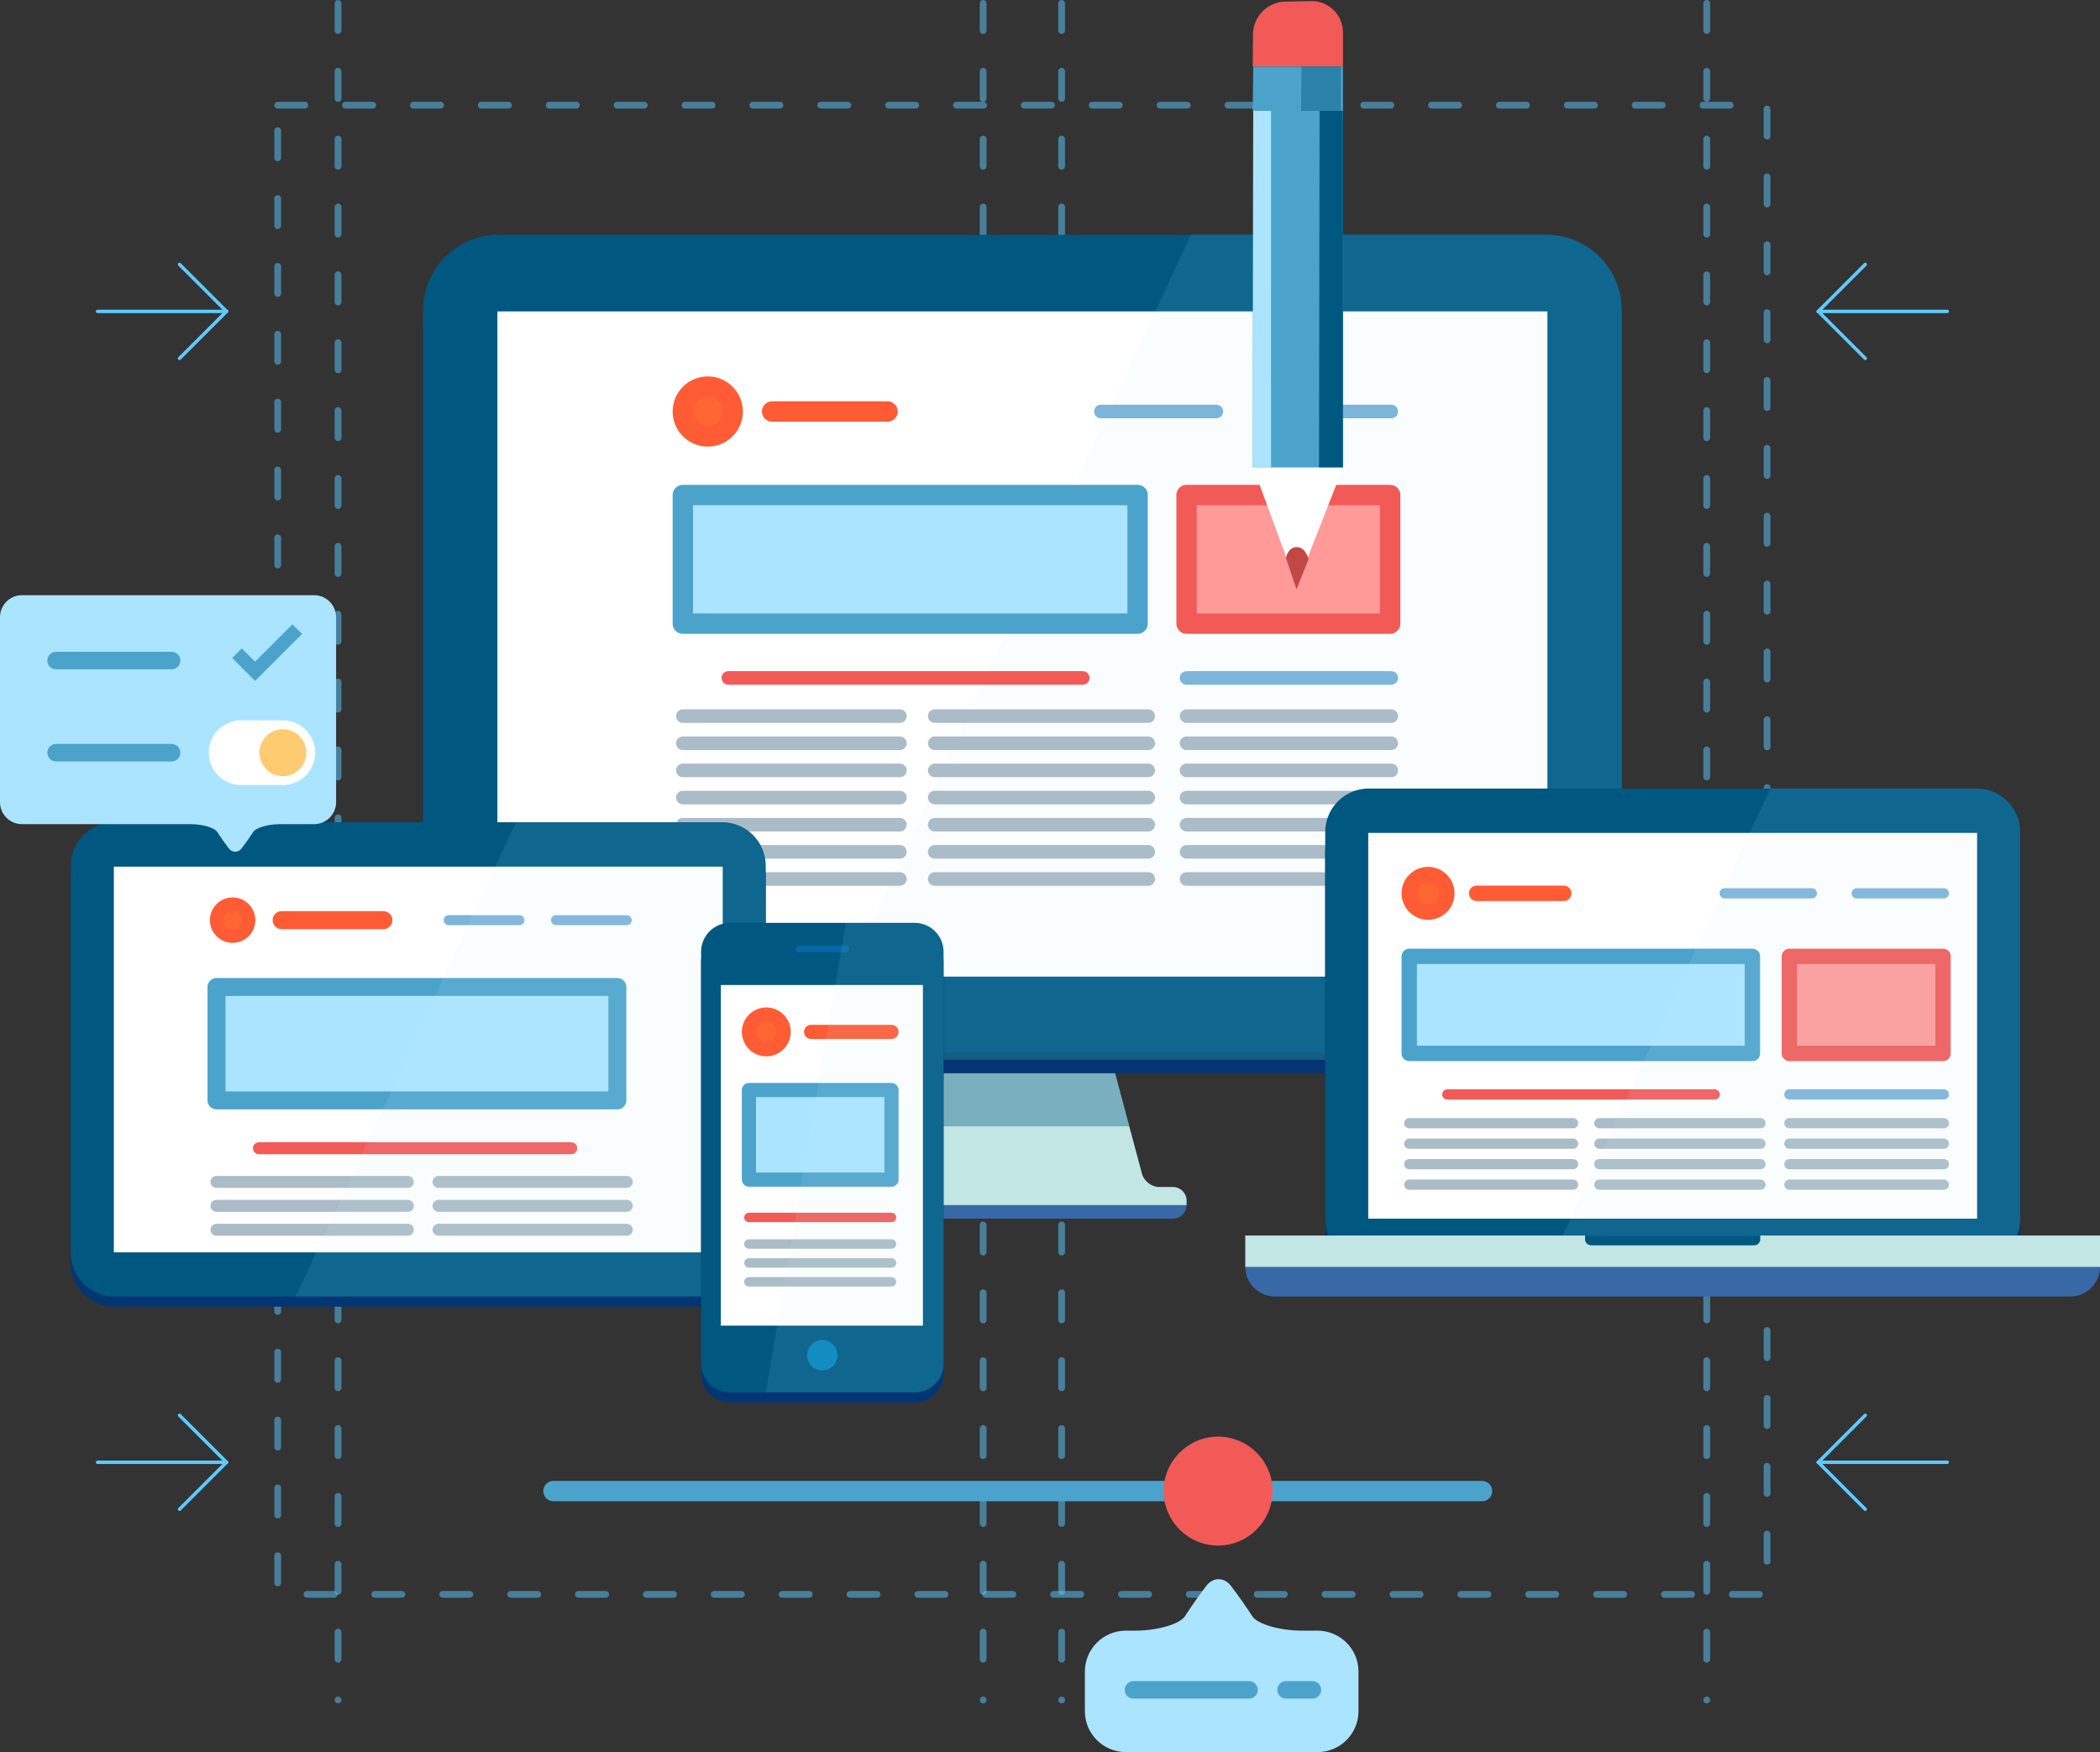 <?xml version="1.0" encoding="utf-8"?>
<!-- Generator: Adobe Illustrator 16.0.0, SVG Export Plug-In . SVG Version: 6.00 Build 0)  -->
<!DOCTYPE svg PUBLIC "-//W3C//DTD SVG 1.1//EN" "http://www.w3.org/Graphics/SVG/1.1/DTD/svg11.dtd">
<svg version="1.1" id="Layer_2" xmlns="http://www.w3.org/2000/svg" xmlns:xlink="http://www.w3.org/1999/xlink" x="0px" y="0px"
	 width="309.405px" height="258.181px" viewBox="0 0 309.405 258.181" enable-background="new 0 0 309.405 258.181"
	 xml:space="preserve">
<rect x="0" y="0" width="309.405" height="258.181" fill="#333333" stroke="none"/>
<g>
	
		<line opacity="0.5" fill="none" stroke="#5DCBFF" stroke-linecap="round" stroke-linejoin="round" stroke-miterlimit="10" stroke-dasharray="4,6" x1="49.807" y1="0.5" x2="49.807" y2="250.5"/>
	
		<line opacity="0.5" fill="none" stroke="#5DCBFF" stroke-linecap="round" stroke-linejoin="round" stroke-miterlimit="10" stroke-dasharray="4,6" x1="251.462" y1="0.5" x2="251.462" y2="250.5"/>
</g>
<g opacity="0.5">
	
		<line fill="none" stroke="#5DCBFF" stroke-linecap="round" stroke-linejoin="round" stroke-miterlimit="10" stroke-dasharray="4,6" x1="156.418" y1="0.5" x2="156.418" y2="250.5"/>
	
		<line fill="none" stroke="#5DCBFF" stroke-linecap="round" stroke-linejoin="round" stroke-miterlimit="10" stroke-dasharray="4,6" x1="144.852" y1="0.5" x2="144.852" y2="250.5"/>
</g>
<rect x="40.916" y="15.5" opacity="0.5" fill="none" stroke="#5DCBFF" stroke-linecap="round" stroke-linejoin="round" stroke-miterlimit="10" stroke-dasharray="4,6" width="219.438" height="219.438"/>
<path fill="#3869A6" d="M128.448,179.573c-1.1,0-2-0.9-2-2v-0.654c0-1.1,0.9-2,2-2h2.047c1.1,0,2.233-0.869,2.518-1.932l5.01-18.687
	c0.285-1.062,1.418-1.932,2.518-1.932h20.186c1.101,0,2.233,0.869,2.519,1.932l5.011,18.687c0.284,1.062,1.418,1.932,2.518,1.932
	h2.047c1.1,0,2,0.9,2,2v0.654c0,1.1-0.9,2-2,2H128.448z"/>
<path fill="#C1E6E3" d="M172.821,174.919h-2.047c-1.1,0-2.233-0.869-2.518-1.932l-5.011-18.687
	c-0.285-1.062-1.418-1.932-2.519-1.932h-20.186c-1.1,0-2.233,0.869-2.518,1.932l-5.01,18.687c-0.285,1.062-1.418,1.932-2.518,1.932
	h-2.047c-1.1,0-2,0.9-2,2v0.654h48.373v-0.654C174.821,175.819,173.921,174.919,172.821,174.919z"/>
<path opacity="0.38" fill="#005780" d="M138.023,154.301l-3.129,11.67h31.48l-3.129-11.67c-0.285-1.062-1.418-1.932-2.519-1.932
	h-20.186C139.441,152.369,138.309,153.238,138.023,154.301z"/>
<g>
	<g>
		<g>
			<path fill="#043573" d="M227.884,37.606H73.386c-6.067,0-11.034,4.968-11.034,11.034v98.456c0,6.067,4.967,11.034,11.034,11.034
				h154.498c6.065,0,11.034-4.967,11.034-11.034V48.64C238.918,42.574,233.949,37.606,227.884,37.606z"/>
		</g>
		<path fill="#043573" d="M227.884,158.129c6.065,0,11.034-4.966,11.034-11.033V48.64c0-6.065-4.969-11.034-11.034-11.034h-52.438
			l-55.94,120.523H227.884z"/>
		<rect x="73.282" y="48.887" fill="#043573" width="154.705" height="98.021"/>
		<polygon fill="#043573" points="124.714,146.908 227.987,146.908 227.987,48.887 170.21,48.887 		"/>
		<circle fill="#043573" cx="104.279" cy="63.637" r="3.672"/>
		<line fill="#043573" x1="113.759" y1="63.637" x2="130.77" y2="63.637"/>
		<line fill="#043573" x1="187.973" y1="63.637" x2="204.982" y2="63.637"/>
		<line fill="#043573" x1="174.821" y1="102.897" x2="204.982" y2="102.897"/>
		<line fill="#043573" x1="107.315" y1="102.897" x2="159.525" y2="102.897"/>
		<g>
			<g>
				<line fill="#043573" x1="174.821" y1="132.524" x2="204.982" y2="132.524"/>
			</g>
			<g>
				<line fill="#043573" x1="174.821" y1="128.524" x2="204.982" y2="128.524"/>
			</g>
			<g>
				<line fill="#043573" x1="174.821" y1="124.524" x2="204.982" y2="124.524"/>
			</g>
			<g>
				<line fill="#043573" x1="174.821" y1="120.524" x2="204.982" y2="120.524"/>
			</g>
			<g>
				<line fill="#043573" x1="174.821" y1="116.524" x2="204.982" y2="116.524"/>
			</g>
			<g>
				<line fill="#043573" x1="174.821" y1="112.524" x2="204.982" y2="112.524"/>
			</g>
			<g>
				<line fill="#043573" x1="174.821" y1="108.524" x2="204.982" y2="108.524"/>
			</g>
		</g>
		<g>
			<g>
				<line fill="#043573" x1="100.606" y1="132.524" x2="132.587" y2="132.524"/>
			</g>
			<g>
				<line fill="#043573" x1="100.606" y1="128.524" x2="132.587" y2="128.524"/>
			</g>
			<g>
				<line fill="#043573" x1="100.606" y1="124.524" x2="132.587" y2="124.524"/>
			</g>
			<g>
				<line fill="#043573" x1="100.606" y1="120.524" x2="132.587" y2="120.524"/>
			</g>
			<g>
				<line fill="#043573" x1="100.606" y1="116.524" x2="132.587" y2="116.524"/>
			</g>
			<g>
				<line fill="#043573" x1="100.606" y1="112.524" x2="132.587" y2="112.524"/>
			</g>
			<g>
				<line fill="#043573" x1="100.606" y1="108.524" x2="132.587" y2="108.524"/>
			</g>
		</g>
		<g>
			<g>
				<line fill="#043573" x1="137.72" y1="132.524" x2="169.177" y2="132.524"/>
			</g>
			<g>
				<line fill="#043573" x1="137.72" y1="128.524" x2="169.177" y2="128.524"/>
			</g>
			<g>
				<line fill="#043573" x1="137.72" y1="124.524" x2="169.177" y2="124.524"/>
			</g>
			<g>
				<line fill="#043573" x1="137.72" y1="120.524" x2="169.177" y2="120.524"/>
			</g>
			<g>
				<line fill="#043573" x1="137.72" y1="116.524" x2="169.177" y2="116.524"/>
			</g>
			<g>
				<line fill="#043573" x1="137.72" y1="112.524" x2="169.177" y2="112.524"/>
			</g>
			<g>
				<line fill="#043573" x1="137.72" y1="108.524" x2="169.177" y2="108.524"/>
			</g>
		</g>
		<line fill="#043573" x1="162.201" y1="63.637" x2="179.212" y2="63.637"/>
		<rect x="100.606" y="75.943" fill="#043573" width="67" height="18.954"/>
		<rect x="174.821" y="75.943" fill="#043573" width="30" height="18.954"/>
	</g>
	<g>
		<g>
			<path fill="#135D80" d="M227.884,35.606H73.386c-6.067,0-11.034,4.968-11.034,11.034v98.456c0,6.067,4.967,11.034,11.034,11.034
				h154.498c6.065,0,11.034-4.967,11.034-11.034V46.64C238.918,40.574,233.949,35.606,227.884,35.606z"/>
		</g>
		<path fill="#135D80" d="M227.884,156.129c6.065,0,11.034-4.966,11.034-11.033V46.64c0-6.065-4.969-11.034-11.034-11.034h-52.438
			l-55.94,120.523H227.884z"/>
		<rect x="73.282" y="46.887" fill="#135D80" width="154.705" height="98.021"/>
		<polygon fill="#135D80" points="124.714,144.908 227.987,144.908 227.987,46.887 170.21,46.887 		"/>
		<circle fill="#135D80" cx="104.279" cy="61.637" r="3.672"/>
		<line fill="#135D80" x1="113.759" y1="61.637" x2="130.77" y2="61.637"/>
		<line fill="#135D80" x1="187.973" y1="61.637" x2="204.982" y2="61.637"/>
		<line fill="#135D80" x1="174.821" y1="100.897" x2="204.982" y2="100.897"/>
		<line fill="#135D80" x1="107.315" y1="100.897" x2="159.525" y2="100.897"/>
		<g>
			<g>
				<line fill="#135D80" x1="174.821" y1="130.524" x2="204.982" y2="130.524"/>
			</g>
			<g>
				<line fill="#135D80" x1="174.821" y1="126.524" x2="204.982" y2="126.524"/>
			</g>
			<g>
				<line fill="#135D80" x1="174.821" y1="122.524" x2="204.982" y2="122.524"/>
			</g>
			<g>
				<line fill="#135D80" x1="174.821" y1="118.524" x2="204.982" y2="118.524"/>
			</g>
			<g>
				<line fill="#135D80" x1="174.821" y1="114.524" x2="204.982" y2="114.524"/>
			</g>
			<g>
				<line fill="#135D80" x1="174.821" y1="110.524" x2="204.982" y2="110.524"/>
			</g>
			<g>
				<line fill="#135D80" x1="174.821" y1="106.524" x2="204.982" y2="106.524"/>
			</g>
		</g>
		<g>
			<g>
				<line fill="#135D80" x1="100.606" y1="130.524" x2="132.587" y2="130.524"/>
			</g>
			<g>
				<line fill="#135D80" x1="100.606" y1="126.524" x2="132.587" y2="126.524"/>
			</g>
			<g>
				<line fill="#135D80" x1="100.606" y1="122.524" x2="132.587" y2="122.524"/>
			</g>
			<g>
				<line fill="#135D80" x1="100.606" y1="118.524" x2="132.587" y2="118.524"/>
			</g>
			<g>
				<line fill="#135D80" x1="100.606" y1="114.524" x2="132.587" y2="114.524"/>
			</g>
			<g>
				<line fill="#135D80" x1="100.606" y1="110.524" x2="132.587" y2="110.524"/>
			</g>
			<g>
				<line fill="#135D80" x1="100.606" y1="106.524" x2="132.587" y2="106.524"/>
			</g>
		</g>
		<g>
			<g>
				<line fill="#135D80" x1="137.72" y1="130.524" x2="169.177" y2="130.524"/>
			</g>
			<g>
				<line fill="#135D80" x1="137.72" y1="126.524" x2="169.177" y2="126.524"/>
			</g>
			<g>
				<line fill="#135D80" x1="137.72" y1="122.524" x2="169.177" y2="122.524"/>
			</g>
			<g>
				<line fill="#135D80" x1="137.72" y1="118.524" x2="169.177" y2="118.524"/>
			</g>
			<g>
				<line fill="#135D80" x1="137.72" y1="114.524" x2="169.177" y2="114.524"/>
			</g>
			<g>
				<line fill="#135D80" x1="137.72" y1="110.524" x2="169.177" y2="110.524"/>
			</g>
			<g>
				<line fill="#135D80" x1="137.72" y1="106.524" x2="169.177" y2="106.524"/>
			</g>
		</g>
		<line fill="#135D80" x1="162.201" y1="61.637" x2="179.212" y2="61.637"/>
		<rect x="100.606" y="73.943" fill="#135D80" width="67" height="18.954"/>
		<rect x="174.821" y="73.943" fill="#135D80" width="30" height="18.954"/>
	</g>
	<g>
		<g>
			<path fill="#005780" d="M227.884,34.606H73.386c-6.067,0-11.034,4.968-11.034,11.034v98.456c0,6.067,4.967,11.034,11.034,11.034
				h154.498c6.065,0,11.034-4.967,11.034-11.034V45.64C238.918,39.574,233.949,34.606,227.884,34.606z"/>
		</g>
		<path fill="#005780" d="M227.884,155.129c6.065,0,11.034-4.966,11.034-11.033V45.64c0-6.065-4.969-11.034-11.034-11.034h-52.438
			l-55.94,120.523H227.884z"/>
		<rect x="73.282" y="45.887" fill="#005780" width="154.705" height="98.021"/>
		<polygon fill="#005780" points="124.714,143.908 227.987,143.908 227.987,45.887 170.21,45.887 		"/>
		<circle fill="#005780" cx="104.279" cy="60.637" r="3.672"/>
		<line fill="#005780" x1="113.759" y1="60.637" x2="130.77" y2="60.637"/>
		<line fill="#005780" x1="187.973" y1="60.637" x2="204.982" y2="60.637"/>
		<line fill="#005780" x1="174.821" y1="99.897" x2="204.982" y2="99.897"/>
		<line fill="#005780" x1="107.315" y1="99.897" x2="159.525" y2="99.897"/>
		<g>
			<g>
				<line fill="#005780" x1="174.821" y1="129.524" x2="204.982" y2="129.524"/>
			</g>
			<g>
				<line fill="#005780" x1="174.821" y1="125.524" x2="204.982" y2="125.524"/>
			</g>
			<g>
				<line fill="#005780" x1="174.821" y1="121.524" x2="204.982" y2="121.524"/>
			</g>
			<g>
				<line fill="#005780" x1="174.821" y1="117.524" x2="204.982" y2="117.524"/>
			</g>
			<g>
				<line fill="#005780" x1="174.821" y1="113.524" x2="204.982" y2="113.524"/>
			</g>
			<g>
				<line fill="#005780" x1="174.821" y1="109.524" x2="204.982" y2="109.524"/>
			</g>
			<g>
				<line fill="#005780" x1="174.821" y1="105.524" x2="204.982" y2="105.524"/>
			</g>
		</g>
		<g>
			<g>
				<line fill="#005780" x1="100.606" y1="129.524" x2="132.587" y2="129.524"/>
			</g>
			<g>
				<line fill="#005780" x1="100.606" y1="125.524" x2="132.587" y2="125.524"/>
			</g>
			<g>
				<line fill="#005780" x1="100.606" y1="121.524" x2="132.587" y2="121.524"/>
			</g>
			<g>
				<line fill="#005780" x1="100.606" y1="117.524" x2="132.587" y2="117.524"/>
			</g>
			<g>
				<line fill="#005780" x1="100.606" y1="113.524" x2="132.587" y2="113.524"/>
			</g>
			<g>
				<line fill="#005780" x1="100.606" y1="109.524" x2="132.587" y2="109.524"/>
			</g>
			<g>
				<line fill="#005780" x1="100.606" y1="105.524" x2="132.587" y2="105.524"/>
			</g>
		</g>
		<g>
			<g>
				<line fill="#005780" x1="137.72" y1="129.524" x2="169.177" y2="129.524"/>
			</g>
			<g>
				<line fill="#005780" x1="137.72" y1="125.524" x2="169.177" y2="125.524"/>
			</g>
			<g>
				<line fill="#005780" x1="137.72" y1="121.524" x2="169.177" y2="121.524"/>
			</g>
			<g>
				<line fill="#005780" x1="137.72" y1="117.524" x2="169.177" y2="117.524"/>
			</g>
			<g>
				<line fill="#005780" x1="137.72" y1="113.524" x2="169.177" y2="113.524"/>
			</g>
			<g>
				<line fill="#005780" x1="137.72" y1="109.524" x2="169.177" y2="109.524"/>
			</g>
			<g>
				<line fill="#005780" x1="137.72" y1="105.524" x2="169.177" y2="105.524"/>
			</g>
		</g>
		<line fill="#005780" x1="162.201" y1="60.637" x2="179.212" y2="60.637"/>
		<rect x="100.606" y="72.943" fill="#005780" width="67" height="18.954"/>
		<rect x="174.821" y="72.943" fill="#005780" width="30" height="18.954"/>
	</g>
	<g>
		<path opacity="0.2" fill="#4BA3CC" d="M227.884,155.129c6.065,0,11.034-4.966,11.034-11.033V45.64
			c0-6.065-4.969-11.034-11.034-11.034h-52.438l-55.94,120.523H227.884z"/>
		<rect x="73.282" y="45.887" fill="#FFFFFF" width="154.705" height="98.021"/>
		<polygon opacity="0.1" fill="#C8E6F5" points="124.714,143.908 227.987,143.908 227.987,45.887 170.21,45.887 		"/>
		
			<circle fill="#FF6633" stroke="#FF5B34" stroke-width="3" stroke-linecap="round" stroke-linejoin="round" stroke-miterlimit="10" cx="104.279" cy="60.637" r="3.672"/>
		
			<line fill="none" stroke="#FF5B34" stroke-width="3" stroke-linecap="round" stroke-linejoin="round" stroke-miterlimit="10" x1="113.759" y1="60.637" x2="130.77" y2="60.637"/>
		
			<line fill="none" stroke="#7CB4DA" stroke-width="2" stroke-linecap="round" stroke-linejoin="round" stroke-miterlimit="10" x1="187.973" y1="60.637" x2="204.982" y2="60.637"/>
		
			<line fill="none" stroke="#7CB4DA" stroke-width="2" stroke-linecap="round" stroke-linejoin="round" stroke-miterlimit="10" x1="174.821" y1="99.897" x2="204.982" y2="99.897"/>
		
			<line fill="none" stroke="#F25A58" stroke-width="2" stroke-linecap="round" stroke-linejoin="round" stroke-miterlimit="10" x1="107.315" y1="99.897" x2="159.525" y2="99.897"/>
		<g>
			<g>
				
					<line fill="none" stroke="#AABCC7" stroke-width="2" stroke-linecap="round" stroke-linejoin="round" stroke-miterlimit="10" x1="174.821" y1="129.524" x2="204.982" y2="129.524"/>
			</g>
			<g>
				
					<line fill="none" stroke="#AABCC7" stroke-width="2" stroke-linecap="round" stroke-linejoin="round" stroke-miterlimit="10" x1="174.821" y1="125.524" x2="204.982" y2="125.524"/>
			</g>
			<g>
				
					<line fill="none" stroke="#AABCC7" stroke-width="2" stroke-linecap="round" stroke-linejoin="round" stroke-miterlimit="10" x1="174.821" y1="121.524" x2="204.982" y2="121.524"/>
			</g>
			<g>
				
					<line fill="none" stroke="#AABCC7" stroke-width="2" stroke-linecap="round" stroke-linejoin="round" stroke-miterlimit="10" x1="174.821" y1="117.524" x2="204.982" y2="117.524"/>
			</g>
			<g>
				
					<line fill="none" stroke="#AABCC7" stroke-width="2" stroke-linecap="round" stroke-linejoin="round" stroke-miterlimit="10" x1="174.821" y1="113.524" x2="204.982" y2="113.524"/>
			</g>
			<g>
				
					<line fill="none" stroke="#AABCC7" stroke-width="2" stroke-linecap="round" stroke-linejoin="round" stroke-miterlimit="10" x1="174.821" y1="109.524" x2="204.982" y2="109.524"/>
			</g>
			<g>
				
					<line fill="none" stroke="#AABCC7" stroke-width="2" stroke-linecap="round" stroke-linejoin="round" stroke-miterlimit="10" x1="174.821" y1="105.524" x2="204.982" y2="105.524"/>
			</g>
		</g>
		<g>
			<g>
				
					<line fill="none" stroke="#AABCC7" stroke-width="2" stroke-linecap="round" stroke-linejoin="round" stroke-miterlimit="10" x1="100.606" y1="129.524" x2="132.587" y2="129.524"/>
			</g>
			<g>
				
					<line fill="none" stroke="#AABCC7" stroke-width="2" stroke-linecap="round" stroke-linejoin="round" stroke-miterlimit="10" x1="100.606" y1="125.524" x2="132.587" y2="125.524"/>
			</g>
			<g>
				
					<line fill="none" stroke="#AABCC7" stroke-width="2" stroke-linecap="round" stroke-linejoin="round" stroke-miterlimit="10" x1="100.606" y1="121.524" x2="132.587" y2="121.524"/>
			</g>
			<g>
				
					<line fill="none" stroke="#AABCC7" stroke-width="2" stroke-linecap="round" stroke-linejoin="round" stroke-miterlimit="10" x1="100.606" y1="117.524" x2="132.587" y2="117.524"/>
			</g>
			<g>
				
					<line fill="none" stroke="#AABCC7" stroke-width="2" stroke-linecap="round" stroke-linejoin="round" stroke-miterlimit="10" x1="100.606" y1="113.524" x2="132.587" y2="113.524"/>
			</g>
			<g>
				
					<line fill="none" stroke="#AABCC7" stroke-width="2" stroke-linecap="round" stroke-linejoin="round" stroke-miterlimit="10" x1="100.606" y1="109.524" x2="132.587" y2="109.524"/>
			</g>
			<g>
				
					<line fill="none" stroke="#AABCC7" stroke-width="2" stroke-linecap="round" stroke-linejoin="round" stroke-miterlimit="10" x1="100.606" y1="105.524" x2="132.587" y2="105.524"/>
			</g>
		</g>
		<g>
			<g>
				
					<line fill="none" stroke="#AABCC7" stroke-width="2" stroke-linecap="round" stroke-linejoin="round" stroke-miterlimit="10" x1="137.72" y1="129.524" x2="169.177" y2="129.524"/>
			</g>
			<g>
				
					<line fill="none" stroke="#AABCC7" stroke-width="2" stroke-linecap="round" stroke-linejoin="round" stroke-miterlimit="10" x1="137.72" y1="125.524" x2="169.177" y2="125.524"/>
			</g>
			<g>
				
					<line fill="none" stroke="#AABCC7" stroke-width="2" stroke-linecap="round" stroke-linejoin="round" stroke-miterlimit="10" x1="137.72" y1="121.524" x2="169.177" y2="121.524"/>
			</g>
			<g>
				
					<line fill="none" stroke="#AABCC7" stroke-width="2" stroke-linecap="round" stroke-linejoin="round" stroke-miterlimit="10" x1="137.72" y1="117.524" x2="169.177" y2="117.524"/>
			</g>
			<g>
				
					<line fill="none" stroke="#AABCC7" stroke-width="2" stroke-linecap="round" stroke-linejoin="round" stroke-miterlimit="10" x1="137.72" y1="113.524" x2="169.177" y2="113.524"/>
			</g>
			<g>
				
					<line fill="none" stroke="#AABCC7" stroke-width="2" stroke-linecap="round" stroke-linejoin="round" stroke-miterlimit="10" x1="137.72" y1="109.524" x2="169.177" y2="109.524"/>
			</g>
			<g>
				
					<line fill="none" stroke="#AABCC7" stroke-width="2" stroke-linecap="round" stroke-linejoin="round" stroke-miterlimit="10" x1="137.72" y1="105.524" x2="169.177" y2="105.524"/>
			</g>
		</g>
		
			<line fill="none" stroke="#7CB4DA" stroke-width="2" stroke-linecap="round" stroke-linejoin="round" stroke-miterlimit="10" x1="162.201" y1="60.637" x2="179.212" y2="60.637"/>
		
			<rect x="100.606" y="72.943" fill="#ABE4FF" stroke="#4BA3CC" stroke-width="3" stroke-linecap="round" stroke-linejoin="round" stroke-miterlimit="10" width="67" height="18.954"/>
		
			<rect x="174.821" y="72.943" fill="#FF9A99" stroke="#F25A58" stroke-width="3" stroke-linecap="round" stroke-linejoin="round" stroke-miterlimit="10" width="30" height="18.954"/>
	</g>
</g>
<g>
	<g>
		<g>
			<path fill="#043573" d="M291.235,119.194H201.65c-3.519,0-6.398,2.881-6.398,6.398v57.089c0,3.518,2.88,6.397,6.398,6.397h89.585
				c3.517,0,6.397-2.88,6.397-6.397v-57.089C297.633,122.075,294.752,119.194,291.235,119.194z"/>
		</g>
		<path fill="#043573" d="M291.235,189.079c3.517,0,6.397-2.88,6.397-6.397v-57.089c0-3.517-2.881-6.398-6.397-6.398h-30.406
			l-32.437,69.885H291.235z"/>
		<rect x="201.59" y="125.735" fill="#043573" width="89.705" height="56.838"/>
		<g>
			<circle fill="#043573" cx="210.404" cy="134.638" r="2.771"/>
			<line fill="#043573" x1="217.559" y1="134.638" x2="230.396" y2="134.638"/>
			<line fill="#043573" x1="273.562" y1="134.638" x2="286.399" y2="134.638"/>
			<line fill="#043573" x1="263.639" y1="164.266" x2="286.399" y2="164.266"/>
			<line fill="#043573" x1="213.243" y1="164.266" x2="252.643" y2="164.266"/>
			<g>
				<g>
					<line fill="#043573" x1="263.639" y1="177.566" x2="286.399" y2="177.566"/>
				</g>
				<g>
					<line fill="#043573" x1="263.639" y1="174.548" x2="286.399" y2="174.548"/>
				</g>
				<g>
					<line fill="#043573" x1="263.639" y1="171.529" x2="286.399" y2="171.529"/>
				</g>
				<g>
					<line fill="#043573" x1="263.639" y1="168.511" x2="286.399" y2="168.511"/>
				</g>
			</g>
			<g>
				<g>
					<line fill="#043573" x1="207.633" y1="177.566" x2="231.767" y2="177.566"/>
				</g>
				<g>
					<line fill="#043573" x1="207.633" y1="174.548" x2="231.767" y2="174.548"/>
				</g>
				<g>
					<line fill="#043573" x1="207.633" y1="171.529" x2="231.767" y2="171.529"/>
				</g>
				<g>
					<line fill="#043573" x1="207.633" y1="168.511" x2="231.767" y2="168.511"/>
				</g>
			</g>
			<g>
				<g>
					<line fill="#043573" x1="235.641" y1="177.566" x2="259.379" y2="177.566"/>
				</g>
				<g>
					<line fill="#043573" x1="235.641" y1="174.548" x2="259.379" y2="174.548"/>
				</g>
				<g>
					<line fill="#043573" x1="235.641" y1="171.529" x2="259.379" y2="171.529"/>
				</g>
				<g>
					<line fill="#043573" x1="235.641" y1="168.511" x2="259.379" y2="168.511"/>
				</g>
			</g>
			<line fill="#043573" x1="254.115" y1="134.638" x2="266.952" y2="134.638"/>
			<rect x="207.633" y="143.925" fill="#043573" width="50.561" height="14.303"/>
			<rect x="263.639" y="143.925" fill="#043573" width="22.64" height="14.303"/>
		</g>
		<polygon fill="#043573" points="231.412,182.573 291.295,182.573 291.295,125.735 257.793,125.735 		"/>
	</g>
	<g>
		<g>
			<path fill="#005780" d="M291.235,116.194H201.65c-3.519,0-6.398,2.881-6.398,6.398v57.089c0,3.518,2.88,6.397,6.398,6.397h89.585
				c3.517,0,6.397-2.88,6.397-6.397v-57.089C297.633,119.075,294.752,116.194,291.235,116.194z"/>
		</g>
		<path fill="#005780" d="M291.235,186.079c3.517,0,6.397-2.88,6.397-6.397v-57.089c0-3.517-2.881-6.398-6.397-6.398h-30.406
			l-32.437,69.885H291.235z"/>
		<rect x="201.59" y="122.735" fill="#005780" width="89.705" height="56.838"/>
		<g>
			<circle fill="#005780" cx="210.404" cy="131.638" r="2.771"/>
			<line fill="#005780" x1="217.559" y1="131.638" x2="230.396" y2="131.638"/>
			<line fill="#005780" x1="273.562" y1="131.638" x2="286.399" y2="131.638"/>
			<line fill="#005780" x1="263.639" y1="161.266" x2="286.399" y2="161.266"/>
			<line fill="#005780" x1="213.243" y1="161.266" x2="252.643" y2="161.266"/>
			<g>
				<g>
					<line fill="#005780" x1="263.639" y1="174.566" x2="286.399" y2="174.566"/>
				</g>
				<g>
					<line fill="#005780" x1="263.639" y1="171.548" x2="286.399" y2="171.548"/>
				</g>
				<g>
					<line fill="#005780" x1="263.639" y1="168.529" x2="286.399" y2="168.529"/>
				</g>
				<g>
					<line fill="#005780" x1="263.639" y1="165.511" x2="286.399" y2="165.511"/>
				</g>
			</g>
			<g>
				<g>
					<line fill="#005780" x1="207.633" y1="174.566" x2="231.767" y2="174.566"/>
				</g>
				<g>
					<line fill="#005780" x1="207.633" y1="171.548" x2="231.767" y2="171.548"/>
				</g>
				<g>
					<line fill="#005780" x1="207.633" y1="168.529" x2="231.767" y2="168.529"/>
				</g>
				<g>
					<line fill="#005780" x1="207.633" y1="165.511" x2="231.767" y2="165.511"/>
				</g>
			</g>
			<g>
				<g>
					<line fill="#005780" x1="235.641" y1="174.566" x2="259.379" y2="174.566"/>
				</g>
				<g>
					<line fill="#005780" x1="235.641" y1="171.548" x2="259.379" y2="171.548"/>
				</g>
				<g>
					<line fill="#005780" x1="235.641" y1="168.529" x2="259.379" y2="168.529"/>
				</g>
				<g>
					<line fill="#005780" x1="235.641" y1="165.511" x2="259.379" y2="165.511"/>
				</g>
			</g>
			<line fill="#005780" x1="254.115" y1="131.638" x2="266.952" y2="131.638"/>
			<rect x="207.633" y="140.925" fill="#005780" width="50.561" height="14.303"/>
			<rect x="263.639" y="140.925" fill="#005780" width="22.64" height="14.303"/>
		</g>
		<polygon fill="#005780" points="231.412,179.573 291.295,179.573 291.295,122.735 257.793,122.735 		"/>
	</g>
	<g>
		<path opacity="0.2" fill="#4BA3CC" d="M291.235,186.079c3.517,0,6.397-2.88,6.397-6.397v-57.089c0-3.517-2.881-6.398-6.397-6.398
			h-30.406l-32.437,69.885H291.235z"/>
		<rect x="201.59" y="122.735" fill="#FFFFFF" width="89.705" height="56.838"/>
		<g>
			
				<circle fill="#FF6633" stroke="#FF5B34" stroke-width="2.264" stroke-linecap="round" stroke-linejoin="round" stroke-miterlimit="10" cx="210.404" cy="131.638" r="2.771"/>
			
				<line fill="none" stroke="#FF5B34" stroke-width="2.264" stroke-linecap="round" stroke-linejoin="round" stroke-miterlimit="10" x1="217.559" y1="131.638" x2="230.396" y2="131.638"/>
			
				<line fill="none" stroke="#7CB4DA" stroke-width="1.509" stroke-linecap="round" stroke-linejoin="round" stroke-miterlimit="10" x1="273.562" y1="131.638" x2="286.399" y2="131.638"/>
			
				<line fill="none" stroke="#7CB4DA" stroke-width="1.509" stroke-linecap="round" stroke-linejoin="round" stroke-miterlimit="10" x1="263.639" y1="161.266" x2="286.399" y2="161.266"/>
			
				<line fill="none" stroke="#F25A58" stroke-width="1.509" stroke-linecap="round" stroke-linejoin="round" stroke-miterlimit="10" x1="213.243" y1="161.266" x2="252.643" y2="161.266"/>
			<g>
				<g>
					
						<line fill="none" stroke="#AABCC7" stroke-width="1.509" stroke-linecap="round" stroke-linejoin="round" stroke-miterlimit="10" x1="263.639" y1="174.566" x2="286.399" y2="174.566"/>
				</g>
				<g>
					
						<line fill="none" stroke="#AABCC7" stroke-width="1.509" stroke-linecap="round" stroke-linejoin="round" stroke-miterlimit="10" x1="263.639" y1="171.548" x2="286.399" y2="171.548"/>
				</g>
				<g>
					
						<line fill="none" stroke="#AABCC7" stroke-width="1.509" stroke-linecap="round" stroke-linejoin="round" stroke-miterlimit="10" x1="263.639" y1="168.529" x2="286.399" y2="168.529"/>
				</g>
				<g>
					
						<line fill="none" stroke="#AABCC7" stroke-width="1.509" stroke-linecap="round" stroke-linejoin="round" stroke-miterlimit="10" x1="263.639" y1="165.511" x2="286.399" y2="165.511"/>
				</g>
			</g>
			<g>
				<g>
					
						<line fill="none" stroke="#AABCC7" stroke-width="1.509" stroke-linecap="round" stroke-linejoin="round" stroke-miterlimit="10" x1="207.633" y1="174.566" x2="231.767" y2="174.566"/>
				</g>
				<g>
					
						<line fill="none" stroke="#AABCC7" stroke-width="1.509" stroke-linecap="round" stroke-linejoin="round" stroke-miterlimit="10" x1="207.633" y1="171.548" x2="231.767" y2="171.548"/>
				</g>
				<g>
					
						<line fill="none" stroke="#AABCC7" stroke-width="1.509" stroke-linecap="round" stroke-linejoin="round" stroke-miterlimit="10" x1="207.633" y1="168.529" x2="231.767" y2="168.529"/>
				</g>
				<g>
					
						<line fill="none" stroke="#AABCC7" stroke-width="1.509" stroke-linecap="round" stroke-linejoin="round" stroke-miterlimit="10" x1="207.633" y1="165.511" x2="231.767" y2="165.511"/>
				</g>
			</g>
			<g>
				<g>
					
						<line fill="none" stroke="#AABCC7" stroke-width="1.509" stroke-linecap="round" stroke-linejoin="round" stroke-miterlimit="10" x1="235.641" y1="174.566" x2="259.379" y2="174.566"/>
				</g>
				<g>
					
						<line fill="none" stroke="#AABCC7" stroke-width="1.509" stroke-linecap="round" stroke-linejoin="round" stroke-miterlimit="10" x1="235.641" y1="171.548" x2="259.379" y2="171.548"/>
				</g>
				<g>
					
						<line fill="none" stroke="#AABCC7" stroke-width="1.509" stroke-linecap="round" stroke-linejoin="round" stroke-miterlimit="10" x1="235.641" y1="168.529" x2="259.379" y2="168.529"/>
				</g>
				<g>
					
						<line fill="none" stroke="#AABCC7" stroke-width="1.509" stroke-linecap="round" stroke-linejoin="round" stroke-miterlimit="10" x1="235.641" y1="165.511" x2="259.379" y2="165.511"/>
				</g>
			</g>
			
				<line fill="none" stroke="#7CB4DA" stroke-width="1.509" stroke-linecap="round" stroke-linejoin="round" stroke-miterlimit="10" x1="254.115" y1="131.638" x2="266.952" y2="131.638"/>
			
				<rect x="207.633" y="140.925" fill="#ABE4FF" stroke="#4BA3CC" stroke-width="2.264" stroke-linecap="round" stroke-linejoin="round" stroke-miterlimit="10" width="50.561" height="14.303"/>
			
				<rect x="263.639" y="140.925" fill="#FF9A99" stroke="#F25A58" stroke-width="2.264" stroke-linecap="round" stroke-linejoin="round" stroke-miterlimit="10" width="22.64" height="14.303"/>
		</g>
		<polygon opacity="0.1" fill="#C8E6F5" points="231.412,179.573 291.295,179.573 291.295,122.735 257.793,122.735 		"/>
	</g>
</g>
<g>
	<g>
		<path fill="#043573" d="M106.418,122.664H16.833c-3.518,0-6.398,2.88-6.398,6.398v57.089c0,3.518,2.88,6.397,6.398,6.397h89.585
			c3.517,0,6.398-2.88,6.398-6.397v-57.089C112.816,125.544,109.936,122.664,106.418,122.664z"/>
		<path fill="#005780" d="M106.418,121.164H16.833c-3.518,0-6.398,2.88-6.398,6.398v57.089c0,3.518,2.88,6.397,6.398,6.397h89.585
			c3.517,0,6.398-2.88,6.398-6.397v-57.089C112.816,124.044,109.936,121.164,106.418,121.164z"/>
	</g>
	<path opacity="0.2" fill="#4BA3CC" d="M106.418,191.049c3.517,0,6.398-2.88,6.398-6.397v-57.089c0-3.518-2.881-6.398-6.398-6.398
		H76.013l-32.437,69.885H106.418z"/>
	<rect x="16.773" y="127.705" fill="#FFFFFF" width="89.706" height="56.837"/>
	<g>
		
			<circle fill="#FF6633" stroke="#FF5B34" stroke-width="1.941" stroke-linecap="round" stroke-linejoin="round" stroke-miterlimit="10" cx="34.272" cy="135.59" r="2.376"/>
		
			<line fill="none" stroke="#FF5B34" stroke-width="2.645" stroke-linecap="round" stroke-linejoin="round" stroke-miterlimit="10" x1="41.49" y1="135.59" x2="56.486" y2="135.59"/>
		
			<line fill="none" stroke="#7CB4DA" stroke-width="1.471" stroke-linecap="round" stroke-linejoin="round" stroke-miterlimit="10" x1="81.913" y1="135.59" x2="92.345" y2="135.59"/>
		
			<line fill="none" stroke="#F25A58" stroke-width="1.763" stroke-linecap="round" stroke-linejoin="round" stroke-miterlimit="10" x1="38.143" y1="169.201" x2="84.169" y2="169.201"/>
		<g>
			<g>
				
					<line fill="none" stroke="#AABCC7" stroke-width="1.763" stroke-linecap="round" stroke-linejoin="round" stroke-miterlimit="10" x1="31.896" y1="181.213" x2="60.088" y2="181.213"/>
			</g>
			<g>
				
					<line fill="none" stroke="#AABCC7" stroke-width="1.763" stroke-linecap="round" stroke-linejoin="round" stroke-miterlimit="10" x1="31.896" y1="177.688" x2="60.088" y2="177.688"/>
			</g>
			<g>
				
					<line fill="none" stroke="#AABCC7" stroke-width="1.763" stroke-linecap="round" stroke-linejoin="round" stroke-miterlimit="10" x1="31.896" y1="174.161" x2="60.088" y2="174.161"/>
			</g>
		</g>
		<g>
			<g>
				
					<line fill="none" stroke="#AABCC7" stroke-width="1.763" stroke-linecap="round" stroke-linejoin="round" stroke-miterlimit="10" x1="64.613" y1="181.213" x2="92.345" y2="181.213"/>
			</g>
			<g>
				
					<line fill="none" stroke="#AABCC7" stroke-width="1.763" stroke-linecap="round" stroke-linejoin="round" stroke-miterlimit="10" x1="64.613" y1="177.688" x2="92.345" y2="177.688"/>
			</g>
			<g>
				
					<line fill="none" stroke="#AABCC7" stroke-width="1.763" stroke-linecap="round" stroke-linejoin="round" stroke-miterlimit="10" x1="64.613" y1="174.161" x2="92.345" y2="174.161"/>
			</g>
		</g>
		
			<line fill="none" stroke="#7CB4DA" stroke-width="1.471" stroke-linecap="round" stroke-linejoin="round" stroke-miterlimit="10" x1="66.108" y1="135.59" x2="76.54" y2="135.59"/>
		
			<rect x="31.896" y="145.438" fill="#ABE4FF" stroke="#4BA3CC" stroke-width="2.645" stroke-linecap="round" stroke-linejoin="round" stroke-miterlimit="10" width="59.064" height="16.71"/>
	</g>
	<polygon opacity="0.1" fill="#C8E6F5" points="46.596,184.542 106.479,184.542 106.479,127.705 72.977,127.705 	"/>
</g>
<g>
	<path fill="#3869A6" d="M183.479,182.062v4.621c0,2.4,1.966,4.365,4.366,4.365h117.193c2.4,0,4.366-1.965,4.366-4.365v-4.621
		H183.479z"/>
	<rect x="183.479" y="182.062" fill="#C1E6E3" width="125.926" height="4.621"/>
	<path fill="#005780" d="M233.535,182.062v0.548c0,0.492,0.403,0.895,0.895,0.895h24.025c0.492,0,0.895-0.402,0.895-0.895v-0.548
		H233.535z"/>
</g>
<g>
	<g>
		<path fill="#043573" d="M139.016,202.438v-60.701c0-2.334-1.911-4.245-4.245-4.245h-27.228c-2.334,0-4.245,1.911-4.245,4.245
			v60.701c0,2.333,1.911,4.244,4.245,4.244h27.228C137.104,206.683,139.016,204.771,139.016,202.438z"/>
		<path fill="#005780" d="M139.016,200.938v-60.701c0-2.334-1.911-4.245-4.245-4.245h-27.228c-2.334,0-4.245,1.911-4.245,4.245
			v60.701c0,2.333,1.911,4.244,4.245,4.244h27.228C137.104,205.183,139.016,203.271,139.016,200.938z"/>
	</g>
	<circle fill="#0587BF" cx="121.157" cy="199.697" r="2.24"/>
	
		<line fill="none" stroke="#0668A4" stroke-linecap="round" stroke-linejoin="round" stroke-miterlimit="10" x1="117.699" y1="139.822" x2="124.616" y2="139.822"/>
	<path opacity="0.2" fill="#4BA3CC" d="M134.771,205.183c2.333,0,4.245-1.911,4.245-4.244v-60.701c0-2.334-1.911-4.245-4.245-4.245
		h-10.155l-11.799,69.19H134.771z"/>
	<rect x="106.205" y="145.147" fill="#FFFFFF" width="29.771" height="50.194"/>
	<g>
		
			<circle fill="#FF6633" stroke="#FF5B34" stroke-width="2.089" stroke-linecap="round" stroke-linejoin="round" stroke-miterlimit="10" cx="112.902" cy="152.055" r="2.557"/>
		
			<line fill="none" stroke="#FF5B34" stroke-width="2.089" stroke-linecap="round" stroke-linejoin="round" stroke-miterlimit="10" x1="119.504" y1="152.055" x2="131.35" y2="152.055"/>
		
			<line fill="none" stroke="#F25A58" stroke-width="1.393" stroke-linecap="round" stroke-linejoin="round" stroke-miterlimit="10" x1="110.344" y1="179.396" x2="131.35" y2="179.396"/>
		<g>
			<g>
				
					<line fill="none" stroke="#AABCC7" stroke-width="1.393" stroke-linecap="round" stroke-linejoin="round" stroke-miterlimit="10" x1="110.344" y1="188.885" x2="131.35" y2="188.885"/>
			</g>
			<g>
				
					<line fill="none" stroke="#AABCC7" stroke-width="1.393" stroke-linecap="round" stroke-linejoin="round" stroke-miterlimit="10" x1="110.344" y1="186.1" x2="131.35" y2="186.1"/>
			</g>
			<g>
				
					<line fill="none" stroke="#AABCC7" stroke-width="1.393" stroke-linecap="round" stroke-linejoin="round" stroke-miterlimit="10" x1="110.344" y1="183.313" x2="131.35" y2="183.313"/>
			</g>
		</g>
		
			<rect x="110.344" y="160.625" fill="#ABE4FF" stroke="#4BA3CC" stroke-width="2.089" stroke-linecap="round" stroke-linejoin="round" stroke-miterlimit="10" width="21.006" height="13.199"/>
	</g>
	<polygon opacity="0.1" fill="#C8E6F5" points="114.495,195.342 123.055,145.147 135.976,145.147 135.976,195.342 	"/>
</g>
<g>
	<g>
		
			<line fill="none" stroke="#5DCBFF" stroke-width="0.5" stroke-linecap="round" stroke-linejoin="round" stroke-miterlimit="10" x1="33.374" y1="45.887" x2="26.451" y2="52.81"/>
		
			<line fill="none" stroke="#5DCBFF" stroke-width="0.5" stroke-linecap="round" stroke-linejoin="round" stroke-miterlimit="10" x1="26.451" y1="38.964" x2="33.374" y2="45.887"/>
	</g>
	
		<line fill="none" stroke="#5DCBFF" stroke-width="0.5" stroke-linecap="round" stroke-linejoin="round" stroke-miterlimit="10" x1="14.374" y1="45.887" x2="33.374" y2="45.887"/>
	<g>
		
			<line fill="none" stroke="#5DCBFF" stroke-width="0.5" stroke-linecap="round" stroke-linejoin="round" stroke-miterlimit="10" x1="267.896" y1="45.887" x2="274.818" y2="38.964"/>
		
			<line fill="none" stroke="#5DCBFF" stroke-width="0.5" stroke-linecap="round" stroke-linejoin="round" stroke-miterlimit="10" x1="274.818" y1="52.81" x2="267.896" y2="45.887"/>
	</g>
	
		<line fill="none" stroke="#5DCBFF" stroke-width="0.5" stroke-linecap="round" stroke-linejoin="round" stroke-miterlimit="10" x1="286.896" y1="45.887" x2="267.896" y2="45.887"/>
</g>
<g>
	<g>
		
			<line fill="none" stroke="#5DCBFF" stroke-width="0.5" stroke-linecap="round" stroke-linejoin="round" stroke-miterlimit="10" x1="33.374" y1="215.475" x2="26.451" y2="222.397"/>
		
			<line fill="none" stroke="#5DCBFF" stroke-width="0.5" stroke-linecap="round" stroke-linejoin="round" stroke-miterlimit="10" x1="26.451" y1="208.552" x2="33.374" y2="215.475"/>
	</g>
	
		<line fill="none" stroke="#5DCBFF" stroke-width="0.5" stroke-linecap="round" stroke-linejoin="round" stroke-miterlimit="10" x1="14.374" y1="215.475" x2="33.374" y2="215.475"/>
	<g>
		
			<line fill="none" stroke="#5DCBFF" stroke-width="0.5" stroke-linecap="round" stroke-linejoin="round" stroke-miterlimit="10" x1="267.896" y1="215.475" x2="274.818" y2="208.552"/>
		
			<line fill="none" stroke="#5DCBFF" stroke-width="0.5" stroke-linecap="round" stroke-linejoin="round" stroke-miterlimit="10" x1="274.818" y1="222.397" x2="267.896" y2="215.475"/>
	</g>
	
		<line fill="none" stroke="#5DCBFF" stroke-width="0.5" stroke-linecap="round" stroke-linejoin="round" stroke-miterlimit="10" x1="286.896" y1="215.475" x2="267.896" y2="215.475"/>
</g>
<g>
	<path fill="#ABE4FF" d="M0,90.934c0-1.776,1.453-3.229,3.229-3.229h43.06c1.776,0,3.229,1.454,3.229,3.229v27.279
		c0,1.776-1.454,3.229-3.229,3.229h-5.025c-1.776,0-3.556,0.519-3.956,1.153s-1.16,1.714-1.689,2.4c-0.53,0.686-1.396,0.686-1.926,0
		c-0.529-0.686-1.29-1.766-1.689-2.4s-2.179-1.153-3.956-1.153H3.229c-1.776,0-3.229-1.454-3.229-3.229V90.934z"/>
	<polyline fill="none" stroke="#4BA3CC" stroke-width="2.006" stroke-miterlimit="10" points="34.913,96.253 37.58,98.921 
		43.793,92.708 	"/>
	<path fill="#FFFFFF" d="M46.443,110.913c0,2.622-2.146,4.767-4.768,4.767h-6.151c-2.622,0-4.768-2.145-4.768-4.767l0,0
		c0-2.622,2.146-4.768,4.768-4.768h6.151C44.298,106.146,46.443,108.291,46.443,110.913L46.443,110.913z"/>
	<path fill="#FFCB70" d="M45.138,110.913c0,1.904-1.558,3.461-3.462,3.461l0,0c-1.904,0-3.461-1.558-3.461-3.461l0,0
		c0-1.904,1.558-3.461,3.461-3.461l0,0C43.58,107.452,45.138,109.009,45.138,110.913L45.138,110.913z"/>
</g>
<g>
	<path fill="#ABE4FF" d="M200.153,252.161c0,3.311-2.71,6.02-6.021,6.02h-28.271c-3.312,0-6.021-2.709-6.021-6.02v-5.853
		c0-3.312,2.709-6.021,6.021-6.021h1.367c3.312,0,6.63-0.968,7.374-2.149c0.745-1.183,2.162-3.196,3.149-4.476
		c0.987-1.278,2.603-1.278,3.59,0c0.987,1.279,2.404,3.293,3.148,4.476c0.745,1.182,4.063,2.149,7.374,2.149h2.269
		c3.311,0,6.021,2.709,6.021,6.021V252.161z"/>
</g>
<line fill="none" stroke="#4BA3CC" stroke-width="2.578" stroke-linecap="round" stroke-linejoin="round" stroke-miterlimit="10" x1="167.004" y1="249.011" x2="184.026" y2="249.011"/>
<line fill="none" stroke="#4BA3CC" stroke-width="2.578" stroke-linecap="round" stroke-linejoin="round" stroke-miterlimit="10" x1="8.262" y1="97.334" x2="25.285" y2="97.334"/>
<line fill="none" stroke="#4BA3CC" stroke-width="2.578" stroke-linecap="round" stroke-linejoin="round" stroke-miterlimit="10" x1="8.262" y1="110.913" x2="25.285" y2="110.913"/>
<line fill="none" stroke="#4BA3CC" stroke-width="2.578" stroke-linecap="round" stroke-linejoin="round" stroke-miterlimit="10" x1="189.485" y1="249.011" x2="193.367" y2="249.011"/>
<line fill="none" stroke="#4BA3CC" stroke-width="3" stroke-linecap="round" stroke-linejoin="round" stroke-miterlimit="10" x1="81.545" y1="219.72" x2="218.352" y2="219.72"/>
<path fill="#F25A58" d="M187.496,219.72c0,4.415-3.612,8.027-8.026,8.027l0,0c-4.415,0-8.027-3.612-8.027-8.027l0,0
	c0-4.415,3.612-8.026,8.027-8.026l0,0C183.884,211.693,187.496,215.305,187.496,219.72L187.496,219.72z"/>
<g>
	<polygon fill="#4BA3CC" points="184.649,16.336 184.567,68.906 197.865,68.906 197.866,16.336 	"/>
	<polygon fill="#ABE4FF" points="184.649,16.336 184.567,68.906 187.268,68.906 187.27,16.336 	"/>
	<polygon fill="#005780" points="194.421,16.336 194.339,68.906 197.865,68.906 197.866,16.336 	"/>
	<g>
		<path fill="#F25A58" d="M189.352,0.236c-2.585,0.049-4.718,2.205-4.739,4.79l-0.001,0.088c-0.021,2.585-0.039,4.701-0.04,4.701
			s0.112,0,0.25,0c0.139,0,2.367,0,4.953,0h2.919c2.586,0,4.808,0,4.938,0s0.236,0,0.236,0s0-2.116,0-4.702l0.001-0.337
			c0-2.586-2.115-4.662-4.701-4.613L189.352,0.236z"/>
	</g>
	<polygon fill="#4BA3CC" points="184.648,9.816 184.566,16.336 197.864,16.336 197.865,9.816 	"/>
	<polygon opacity="0.44" fill="#005780" points="191.773,9.816 191.691,16.336 197.568,16.336 197.569,9.816 	"/>
	<polygon fill="#FFFFFF" points="184.65,68.906 191.05,86.296 191.05,86.296 197.867,68.906 	"/>
	<path fill="#C24846" d="M191.027,86.838l-1.564-4.618c0,0,0.274-1.605,1.604-1.604s1.729,1.803,1.729,1.803L191.027,86.838z"/>
</g>
</svg>
